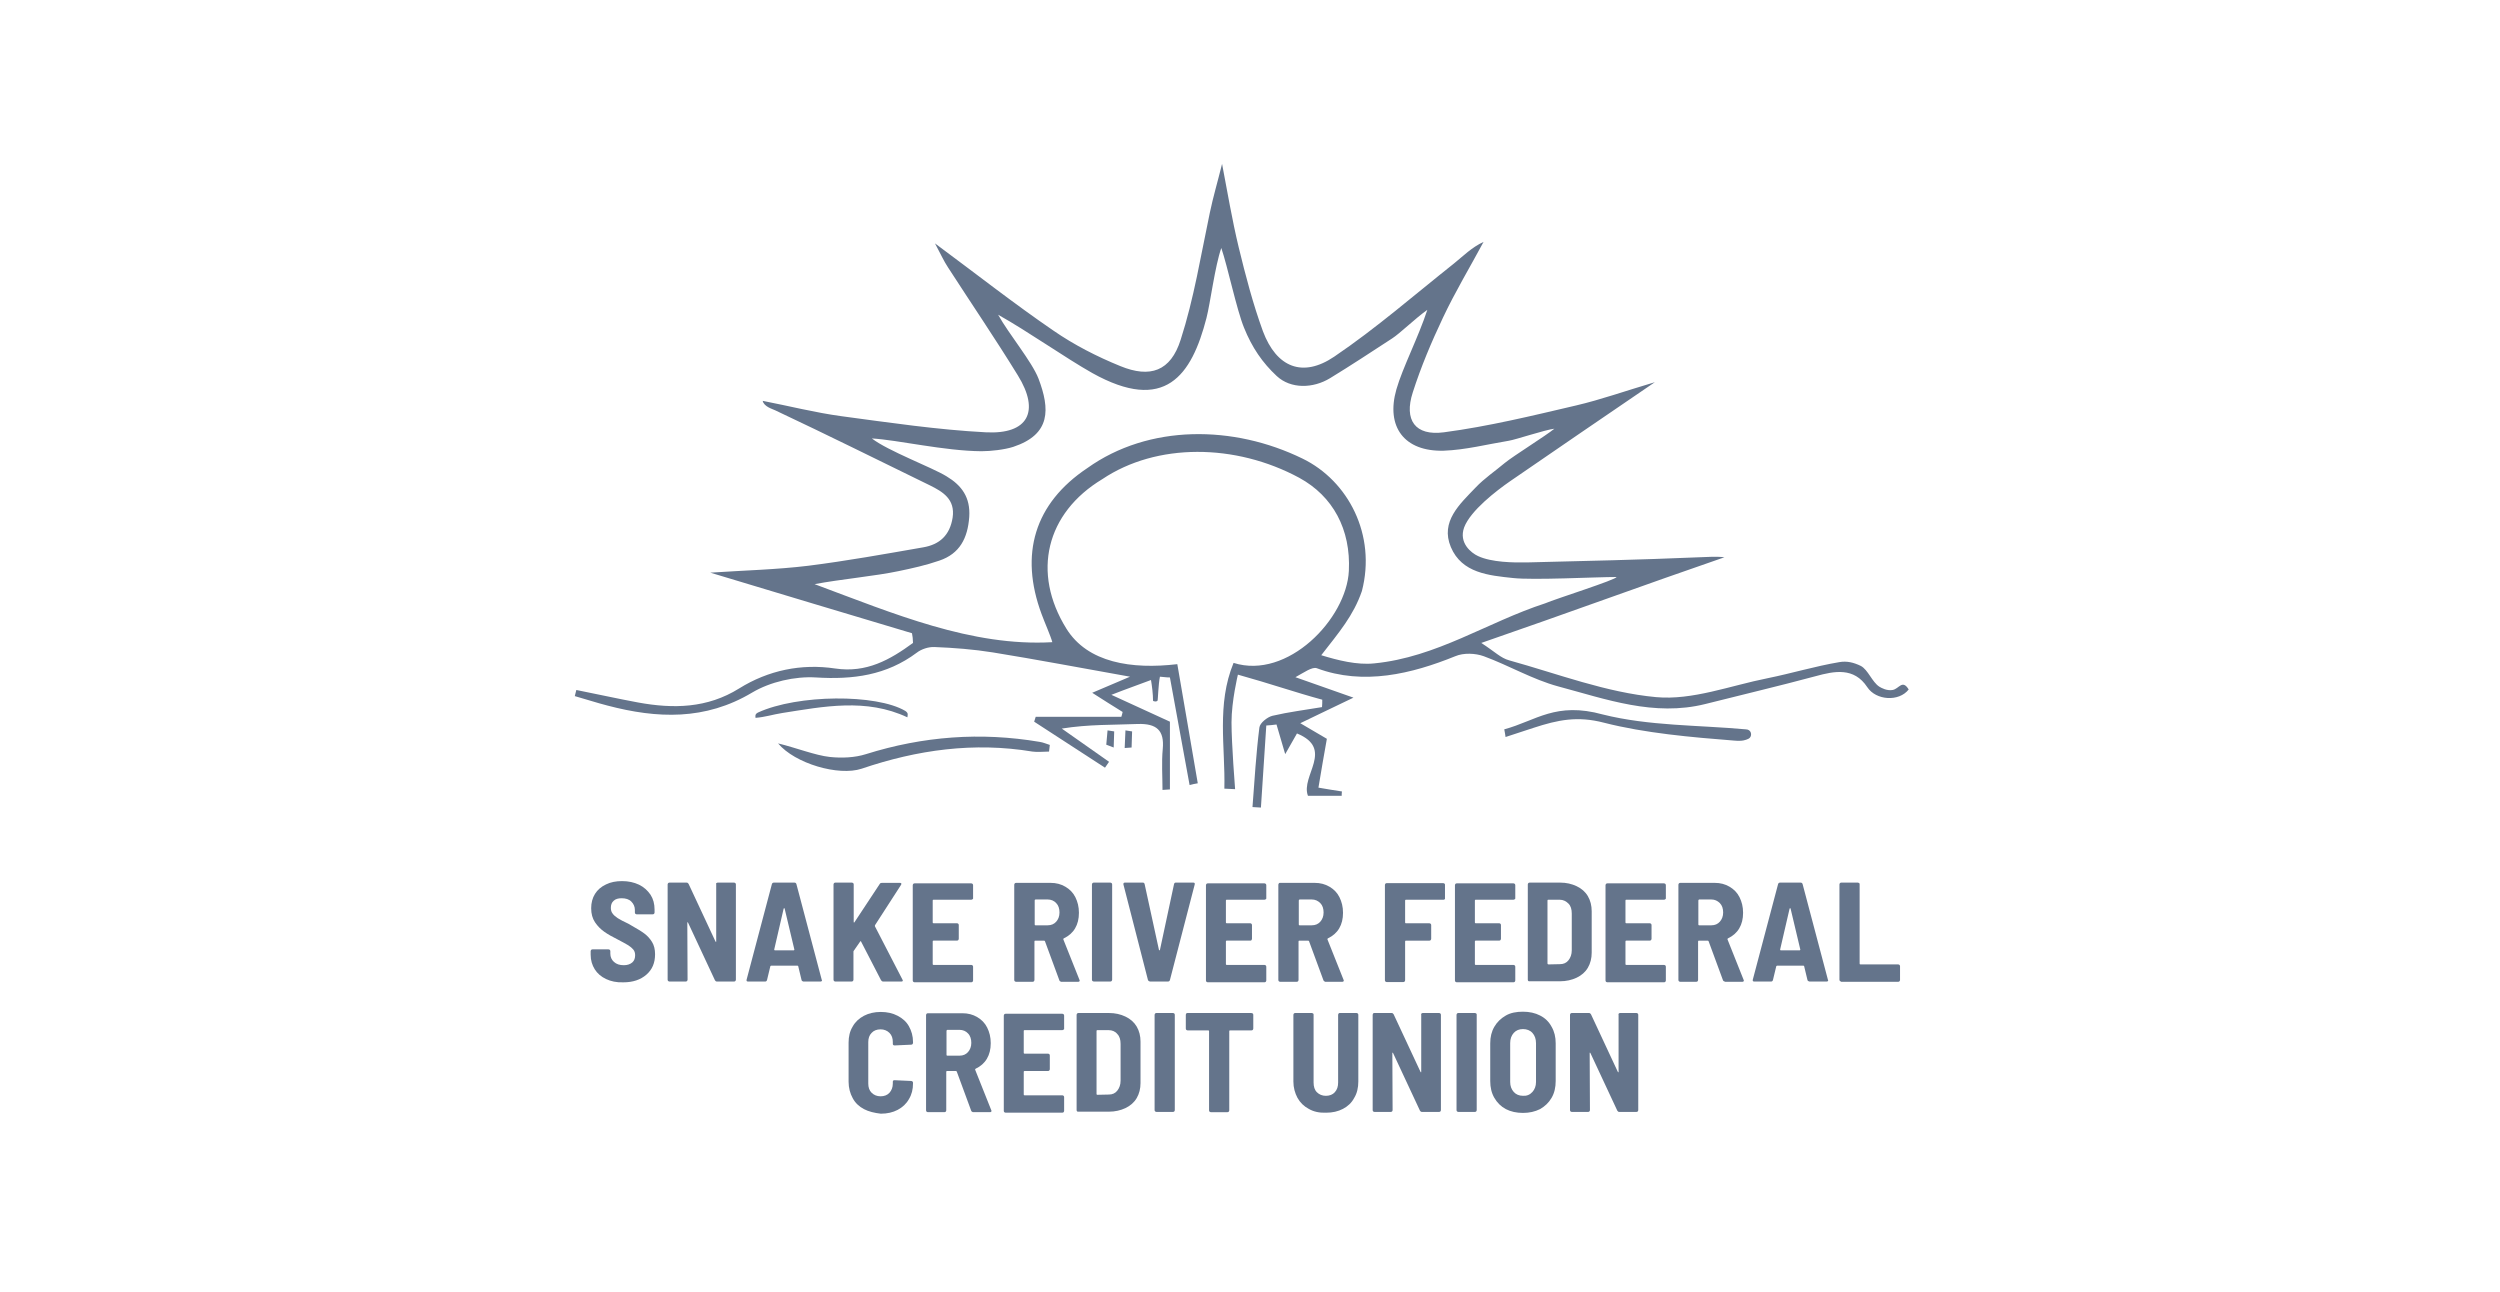 <svg width="149" height="77" viewBox="0 0 149 77" fill="none" xmlns="http://www.w3.org/2000/svg">
<path d="M66.01 43.531L65.934 44.384L66.376 44.552L66.406 43.592L66.01 43.531Z" fill="#64748B"/>
<path d="M67.077 43.531L67.031 44.582L67.443 44.552L67.473 43.592L67.077 43.531Z" fill="#64748B"/>
<path d="M54.354 37.74C50.438 36.567 46.507 35.394 42.333 34.13C44.42 33.992 46.309 33.947 48.183 33.718C50.469 33.429 52.754 33.017 55.024 32.621C55.999 32.454 56.609 31.905 56.776 30.854C56.944 29.742 56.167 29.3 55.435 28.934C52.251 27.38 49.402 25.963 46.203 24.455C46.05 24.379 45.532 24.241 45.456 23.891C47.025 24.196 48.579 24.592 50.149 24.805C52.998 25.186 55.862 25.613 58.742 25.765C61.271 25.902 62.002 24.531 60.661 22.368C59.321 20.189 57.889 18.086 56.502 15.938C56.258 15.572 56.075 15.161 55.725 14.506C58.254 16.38 60.463 18.117 62.779 19.701C64.013 20.555 65.385 21.255 66.771 21.819C68.553 22.55 69.772 22.124 70.367 20.25C71.159 17.797 71.57 15.222 72.103 12.693C72.302 11.733 72.576 10.819 72.835 9.768C73.155 11.428 73.429 13.089 73.825 14.734C74.236 16.426 74.678 18.117 75.272 19.747C76.08 21.895 77.634 22.535 79.523 21.255C82.022 19.564 84.307 17.568 86.669 15.694C87.217 15.252 87.705 14.75 88.421 14.415C87.613 15.923 86.73 17.385 85.998 18.939C85.313 20.387 84.688 21.865 84.201 23.388C83.667 25.034 84.338 25.994 86.059 25.765C88.71 25.415 91.331 24.775 93.936 24.165C95.429 23.815 96.877 23.297 98.629 22.779C95.566 24.866 92.778 26.771 89.99 28.69C89.198 29.239 87.644 30.427 87.263 31.433C86.928 32.362 87.689 32.956 88.086 33.139C88.893 33.52 90.204 33.535 91.026 33.52C94.668 33.429 97.593 33.368 101.234 33.215C101.569 33.2 102.392 33.154 102.773 33.215C98.08 34.83 93.403 36.552 88.284 38.319C89.106 38.853 89.442 39.218 89.944 39.355C92.855 40.163 95.734 41.275 98.705 41.549C100.868 41.747 103.123 40.864 105.348 40.422C106.78 40.132 108.182 39.706 109.629 39.462C110.071 39.386 110.467 39.477 110.909 39.691C111.335 39.919 111.579 40.65 112.006 40.925C112.128 41.001 112.463 41.184 112.798 41.123C113.179 41.062 113.377 40.468 113.758 41.092C113.179 41.839 111.808 41.747 111.29 40.955C110.497 39.752 109.324 39.995 108.212 40.3C105.942 40.91 103.916 41.382 101.63 41.961C98.583 42.722 95.719 41.671 92.87 40.91C91.346 40.498 89.929 39.66 88.436 39.112C87.933 38.929 87.233 38.898 86.73 39.112C84.14 40.163 81.26 40.864 78.487 39.828C78.213 39.721 77.71 40.087 77.207 40.361C78.243 40.727 79.279 41.092 80.666 41.58C79.447 42.159 78.548 42.601 77.497 43.103L79.081 44.033C78.914 44.977 78.746 45.922 78.579 46.943C79.112 47.034 79.554 47.11 79.98 47.171C79.965 47.324 79.965 47.263 79.965 47.43H77.954C77.497 46.242 79.554 44.642 77.299 43.713C77.04 44.17 76.826 44.535 76.598 44.947C76.4 44.292 76.248 43.743 76.08 43.18C75.73 43.225 75.821 43.21 75.471 43.24C75.364 44.871 75.257 46.501 75.151 48.131C74.983 48.116 74.815 48.116 74.648 48.101C74.77 46.516 74.861 44.932 75.059 43.362C75.09 43.088 75.531 42.738 75.836 42.661C76.811 42.433 77.802 42.311 78.792 42.144C78.807 41.9 78.807 41.946 78.807 41.702C77.177 41.26 75.699 40.742 73.779 40.209C73.779 40.209 73.398 41.778 73.398 43.058C73.398 44.337 73.612 47.034 73.612 47.034C73.398 47.019 73.185 47.019 72.972 47.004C73.033 44.52 72.499 41.991 73.52 39.508C76.735 40.529 80.254 36.887 80.392 34.023C80.514 31.555 79.447 29.574 77.436 28.477C73.627 26.42 68.934 26.39 65.704 28.553C62.337 30.58 61.484 34.13 63.556 37.466C64.821 39.508 67.457 39.904 70.168 39.584C70.58 41.946 70.976 44.307 71.387 46.684C71.22 46.714 71.052 46.745 70.9 46.79C70.504 44.657 70.123 42.509 69.727 40.376C69.468 40.376 69.391 40.346 69.132 40.331C69.041 40.742 69.01 41.732 68.995 41.747C68.934 41.854 68.721 41.793 68.721 41.763C68.721 41.382 68.66 40.879 68.599 40.529C68.005 40.757 67.167 41.047 66.238 41.412C67.533 42.006 68.569 42.479 69.727 43.012V47.049C69.574 47.065 69.437 47.065 69.285 47.08C69.285 46.272 69.224 45.45 69.3 44.642C69.407 43.515 68.919 43.119 67.822 43.149C66.36 43.21 64.897 43.164 63.282 43.423C64.227 44.078 65.156 44.749 66.1 45.404L65.857 45.754C64.455 44.84 63.038 43.926 61.636 43.012C61.682 42.86 61.682 42.875 61.728 42.722H66.832C66.877 42.57 66.877 42.585 66.908 42.433C66.344 42.083 65.781 41.732 65.095 41.29C65.857 40.97 66.466 40.711 67.35 40.331C64.44 39.812 61.804 39.31 59.168 38.883C58.026 38.7 56.852 38.609 55.694 38.563C55.344 38.548 54.917 38.685 54.643 38.898C52.83 40.254 50.834 40.513 48.625 40.376C47.376 40.3 45.913 40.635 44.831 41.275C42.028 42.951 39.164 42.829 36.208 42.052C35.553 41.885 34.913 41.671 34.258 41.488L34.349 41.123C35.583 41.367 36.802 41.641 38.036 41.869C40.124 42.25 42.15 42.22 44.054 41.031C45.791 39.95 47.757 39.538 49.783 39.843C51.642 40.117 53.044 39.325 54.415 38.319C54.4 38.015 54.4 37.984 54.354 37.74ZM62.718 38.274C62.627 37.923 62.261 37.1 62.078 36.598C60.753 33.032 61.652 30.001 64.805 27.898C68.477 25.277 73.52 25.323 77.634 27.334C80.361 28.66 82.037 31.89 81.169 35.227C80.666 36.689 79.813 37.679 78.746 39.051C79.737 39.355 80.879 39.645 81.9 39.538C85.633 39.173 88.634 37.085 92.093 35.958C92.733 35.684 96.359 34.541 96.343 34.389C95.094 34.389 91.407 34.587 90.173 34.45C88.741 34.297 87.126 34.16 86.471 32.606C85.831 31.082 87.004 30.046 87.948 29.056C88.467 28.508 89.106 28.081 89.685 27.593C90.204 27.167 92.123 25.978 92.641 25.552C92.093 25.613 90.325 26.207 89.929 26.268C88.634 26.481 87.339 26.816 86.044 26.862C83.698 26.923 82.585 25.445 83.225 23.206C83.591 21.926 84.536 20.098 85.069 18.467C84.338 18.985 83.424 19.884 82.966 20.174C81.748 20.966 80.529 21.773 79.279 22.535C78.259 23.16 76.933 23.19 76.095 22.413C75.242 21.621 74.617 20.707 74.145 19.534C73.703 18.452 73.17 15.892 72.789 14.78C72.408 15.877 72.134 18.071 71.905 18.955C71.022 22.383 69.437 24.653 65.095 22.23C63.526 21.347 61.256 19.747 59.488 18.757C60.128 19.915 61.499 21.545 61.895 22.566C62.581 24.379 62.642 25.887 60.387 26.634C59.869 26.801 59.046 26.893 58.498 26.893C56.273 26.877 53.516 26.222 51.962 26.131C52.922 26.877 55.542 27.852 56.41 28.386C57.325 28.934 57.843 29.65 57.767 30.808C57.675 32.073 57.203 33.002 55.984 33.413C55.192 33.688 54.369 33.87 53.562 34.038C52.206 34.328 50.072 34.526 48.549 34.815C53.257 36.567 57.904 38.548 62.718 38.274Z" fill="#64748B"/>
<path d="M62.523 44.794C62.188 44.794 61.852 44.839 61.533 44.794C58.044 44.215 54.676 44.687 51.355 45.814C49.984 46.271 47.379 45.51 46.373 44.306C47.44 44.565 48.597 45.022 49.451 45.114C50.167 45.19 50.944 45.159 51.614 44.946C55.012 43.879 58.455 43.62 61.959 44.215C62.172 44.245 62.371 44.337 62.569 44.398C62.553 44.504 62.538 44.657 62.523 44.794Z" fill="#64748B"/>
<path d="M54.08 42.753C51.627 41.595 49.067 42.113 46.629 42.494C46.05 42.586 45.608 42.738 45.029 42.784C45.029 42.692 44.969 42.57 45.182 42.464C47.543 41.382 52.236 41.352 53.958 42.372C54.156 42.509 54.095 42.601 54.08 42.753Z" fill="#64748B"/>
<path d="M36.117 58.349C35.828 58.212 35.599 58.014 35.447 57.77C35.294 57.526 35.203 57.237 35.203 56.902V56.688C35.203 56.658 35.218 56.643 35.234 56.612C35.249 56.597 35.279 56.582 35.31 56.582H36.27C36.3 56.582 36.315 56.597 36.346 56.612C36.361 56.627 36.376 56.658 36.376 56.688V56.841C36.376 57.039 36.453 57.206 36.59 57.328C36.742 57.465 36.925 57.526 37.184 57.526C37.397 57.526 37.565 57.465 37.687 57.359C37.808 57.252 37.854 57.1 37.854 56.932C37.854 56.81 37.824 56.688 37.748 56.597C37.671 56.505 37.565 56.414 37.443 56.338C37.306 56.262 37.108 56.14 36.833 56.003C36.498 55.835 36.224 55.683 36.011 55.53C35.797 55.378 35.614 55.195 35.462 54.967C35.31 54.738 35.234 54.464 35.234 54.129C35.234 53.809 35.31 53.519 35.462 53.276C35.614 53.032 35.828 52.849 36.117 52.712C36.392 52.575 36.712 52.514 37.077 52.514C37.458 52.514 37.793 52.59 38.083 52.727C38.372 52.864 38.601 53.077 38.768 53.321C38.936 53.58 39.012 53.87 39.012 54.22V54.388C39.012 54.418 38.997 54.433 38.982 54.464C38.966 54.479 38.936 54.494 38.905 54.494H37.946C37.915 54.494 37.9 54.479 37.869 54.464C37.854 54.449 37.839 54.418 37.839 54.388V54.235C37.839 54.037 37.763 53.87 37.626 53.733C37.489 53.595 37.29 53.535 37.047 53.535C36.849 53.535 36.681 53.58 36.574 53.687C36.453 53.794 36.407 53.931 36.407 54.114C36.407 54.235 36.437 54.357 36.513 54.449C36.574 54.54 36.681 54.631 36.818 54.723C36.955 54.814 37.169 54.921 37.458 55.058L37.641 55.165C37.961 55.348 38.22 55.5 38.403 55.637C38.586 55.774 38.738 55.942 38.86 56.14C38.982 56.338 39.042 56.582 39.042 56.871C39.042 57.389 38.875 57.785 38.525 58.09C38.174 58.395 37.717 58.547 37.153 58.547C36.742 58.562 36.407 58.486 36.117 58.349Z" fill="#64748B"/>
<path d="M42.701 52.634C42.716 52.619 42.747 52.603 42.777 52.603H43.752C43.783 52.603 43.798 52.619 43.828 52.634C43.844 52.649 43.859 52.68 43.859 52.71V58.393C43.859 58.423 43.844 58.439 43.828 58.469C43.813 58.484 43.783 58.5 43.752 58.5H42.731C42.671 58.5 42.64 58.469 42.61 58.423L41.01 54.995C40.995 54.98 40.995 54.965 40.979 54.965C40.964 54.965 40.964 54.98 40.964 54.995L40.979 58.393C40.979 58.423 40.964 58.439 40.949 58.469C40.934 58.484 40.903 58.5 40.873 58.5H39.898C39.867 58.5 39.852 58.484 39.822 58.469C39.806 58.454 39.791 58.423 39.791 58.393V52.71C39.791 52.68 39.806 52.664 39.822 52.634C39.837 52.619 39.867 52.603 39.898 52.603H40.919C40.979 52.603 41.01 52.634 41.04 52.68L42.64 56.108C42.655 56.123 42.655 56.138 42.671 56.138C42.686 56.138 42.686 56.123 42.686 56.108V52.71C42.671 52.68 42.671 52.649 42.701 52.634Z" fill="#64748B"/>
<path d="M47.772 58.408L47.574 57.586C47.574 57.57 47.558 57.555 47.528 57.555H45.959C45.943 57.555 45.928 57.57 45.913 57.586L45.715 58.408C45.7 58.469 45.654 58.5 45.608 58.5H44.587C44.511 58.5 44.481 58.469 44.496 58.393L46.004 52.695C46.02 52.634 46.065 52.603 46.126 52.603H47.345C47.406 52.603 47.452 52.634 47.467 52.695L48.975 58.393L48.991 58.423C48.991 58.469 48.96 58.5 48.899 58.5H47.878C47.833 58.484 47.787 58.469 47.772 58.408ZM46.157 56.626C46.172 56.641 46.172 56.641 46.187 56.641H47.299C47.315 56.641 47.315 56.641 47.33 56.626C47.345 56.611 47.345 56.611 47.345 56.595L46.766 54.157C46.766 54.142 46.751 54.127 46.736 54.127C46.72 54.127 46.72 54.142 46.705 54.157L46.142 56.595C46.142 56.595 46.142 56.611 46.157 56.626Z" fill="#64748B"/>
<path d="M49.708 58.469C49.693 58.454 49.678 58.423 49.678 58.393V52.71C49.678 52.68 49.693 52.664 49.708 52.634C49.723 52.619 49.754 52.603 49.784 52.603H50.775C50.805 52.603 50.82 52.619 50.851 52.634C50.866 52.649 50.881 52.68 50.881 52.71V54.95C50.881 54.965 50.881 54.98 50.897 54.98C50.912 54.98 50.927 54.98 50.927 54.965L52.435 52.68C52.466 52.634 52.496 52.619 52.557 52.619H53.639C53.685 52.619 53.7 52.634 53.715 52.649C53.73 52.664 53.73 52.695 53.7 52.741L52.146 55.148C52.146 55.163 52.146 55.178 52.146 55.209L53.791 58.393C53.807 58.408 53.807 58.439 53.807 58.439C53.807 58.484 53.776 58.5 53.715 58.5H52.633C52.588 58.5 52.542 58.469 52.511 58.423L51.323 56.123C51.323 56.108 51.308 56.093 51.293 56.093C51.277 56.093 51.277 56.108 51.262 56.123L50.881 56.672C50.866 56.687 50.866 56.717 50.866 56.717V58.393C50.866 58.423 50.851 58.439 50.836 58.469C50.82 58.484 50.79 58.5 50.76 58.5H49.769C49.739 58.484 49.723 58.484 49.708 58.469Z" fill="#64748B"/>
<path d="M57.965 53.593C57.95 53.608 57.92 53.623 57.889 53.623H55.635C55.604 53.623 55.589 53.639 55.589 53.669V54.98C55.589 55.01 55.604 55.025 55.635 55.025H57.036C57.067 55.025 57.082 55.04 57.112 55.056C57.128 55.071 57.143 55.101 57.143 55.132V55.955C57.143 55.985 57.128 56 57.112 56.031C57.097 56.046 57.067 56.061 57.036 56.061H55.635C55.604 56.061 55.589 56.077 55.589 56.107V57.463C55.589 57.493 55.604 57.509 55.635 57.509H57.889C57.92 57.509 57.935 57.524 57.965 57.539C57.981 57.554 57.996 57.585 57.996 57.615V58.438C57.996 58.468 57.981 58.484 57.965 58.514C57.95 58.529 57.92 58.545 57.889 58.545H54.507C54.477 58.545 54.461 58.529 54.431 58.514C54.416 58.499 54.4 58.468 54.4 58.438V52.755C54.4 52.725 54.416 52.709 54.431 52.679C54.446 52.664 54.477 52.648 54.507 52.648H57.889C57.92 52.648 57.935 52.664 57.965 52.679C57.981 52.694 57.996 52.725 57.996 52.755V53.578C57.996 53.547 57.981 53.578 57.965 53.593Z" fill="#64748B"/>
<path d="M63.131 58.409L62.278 56.093C62.262 56.078 62.247 56.062 62.232 56.062H61.699C61.668 56.062 61.653 56.078 61.653 56.108V58.409C61.653 58.439 61.638 58.455 61.622 58.485C61.607 58.5 61.577 58.515 61.546 58.515H60.556C60.525 58.515 60.51 58.5 60.48 58.485C60.465 58.47 60.449 58.439 60.449 58.409V52.726C60.449 52.695 60.465 52.68 60.48 52.65C60.495 52.634 60.525 52.619 60.556 52.619H62.613C62.948 52.619 63.237 52.695 63.496 52.848C63.755 53 63.953 53.198 64.091 53.472C64.228 53.747 64.304 54.051 64.304 54.402C64.304 54.767 64.228 55.072 64.075 55.331C63.923 55.59 63.694 55.788 63.405 55.925C63.374 55.941 63.374 55.956 63.374 55.986L64.334 58.394C64.334 58.409 64.35 58.424 64.35 58.439C64.35 58.485 64.319 58.515 64.258 58.515H63.237C63.176 58.485 63.146 58.47 63.131 58.409ZM61.668 53.67V55.103C61.668 55.133 61.683 55.148 61.714 55.148H62.445C62.658 55.148 62.826 55.072 62.948 54.935C63.07 54.798 63.146 54.615 63.146 54.386C63.146 54.158 63.085 53.96 62.948 53.823C62.826 53.686 62.643 53.609 62.445 53.609H61.714C61.668 53.625 61.668 53.64 61.668 53.67Z" fill="#64748B"/>
<path d="M65.111 58.469C65.095 58.454 65.08 58.423 65.08 58.393V52.71C65.08 52.68 65.095 52.664 65.111 52.634C65.126 52.619 65.156 52.603 65.187 52.603H66.177C66.207 52.603 66.223 52.619 66.253 52.634C66.269 52.649 66.284 52.68 66.284 52.71V58.393C66.284 58.423 66.269 58.439 66.253 58.469C66.238 58.484 66.207 58.5 66.177 58.5H65.187C65.156 58.484 65.126 58.484 65.111 58.469Z" fill="#64748B"/>
<path d="M68.418 58.408L66.955 52.71V52.68C66.955 52.634 66.986 52.603 67.046 52.603H68.113C68.174 52.603 68.204 52.634 68.22 52.695L69.073 56.611C69.073 56.626 69.088 56.641 69.103 56.641C69.119 56.641 69.119 56.626 69.134 56.611L69.972 52.695C69.987 52.634 70.017 52.603 70.078 52.603H71.115C71.191 52.603 71.221 52.634 71.206 52.71L69.728 58.408C69.713 58.469 69.667 58.5 69.606 58.5H68.54C68.479 58.484 68.448 58.469 68.418 58.408Z" fill="#64748B"/>
<path d="M75.44 53.593C75.425 53.608 75.394 53.623 75.364 53.623H73.109C73.079 53.623 73.064 53.639 73.064 53.669V54.98C73.064 55.01 73.079 55.025 73.109 55.025H74.511C74.541 55.025 74.556 55.04 74.587 55.056C74.602 55.071 74.618 55.101 74.618 55.132V55.955C74.618 55.985 74.602 56 74.587 56.031C74.572 56.061 74.541 56.061 74.511 56.061H73.109C73.079 56.061 73.064 56.077 73.064 56.107V57.463C73.064 57.493 73.079 57.509 73.109 57.509H75.364C75.394 57.509 75.41 57.524 75.44 57.539C75.456 57.554 75.471 57.585 75.471 57.615V58.438C75.471 58.468 75.456 58.484 75.44 58.514C75.425 58.529 75.394 58.545 75.364 58.545H71.982C71.951 58.545 71.936 58.529 71.906 58.514C71.89 58.499 71.875 58.468 71.875 58.438V52.755C71.875 52.725 71.89 52.709 71.906 52.679C71.921 52.664 71.951 52.648 71.982 52.648H75.364C75.394 52.648 75.41 52.664 75.44 52.679C75.456 52.694 75.471 52.725 75.471 52.755V53.578C75.471 53.547 75.456 53.578 75.44 53.593Z" fill="#64748B"/>
<path d="M78.871 58.409L78.018 56.093C78.002 56.078 77.987 56.062 77.972 56.062H77.439C77.408 56.062 77.393 56.078 77.393 56.108V58.409C77.393 58.439 77.378 58.455 77.363 58.485C77.347 58.5 77.317 58.515 77.286 58.515H76.296C76.266 58.515 76.25 58.5 76.22 58.485C76.205 58.47 76.189 58.439 76.189 58.409V52.726C76.189 52.695 76.205 52.68 76.22 52.65C76.235 52.619 76.266 52.619 76.296 52.619H78.353C78.688 52.619 78.978 52.695 79.237 52.848C79.496 53 79.694 53.198 79.831 53.472C79.968 53.747 80.044 54.051 80.044 54.402C80.044 54.767 79.968 55.072 79.816 55.331C79.663 55.59 79.435 55.788 79.145 55.925C79.115 55.941 79.115 55.956 79.115 55.986L80.075 58.394C80.075 58.409 80.09 58.424 80.09 58.439C80.09 58.485 80.059 58.515 79.998 58.515H78.978C78.932 58.485 78.886 58.47 78.871 58.409ZM77.408 53.67V55.103C77.408 55.133 77.424 55.148 77.454 55.148H78.185C78.399 55.148 78.566 55.072 78.688 54.935C78.81 54.798 78.886 54.615 78.886 54.386C78.886 54.158 78.825 53.96 78.688 53.823C78.551 53.686 78.383 53.609 78.185 53.609H77.454C77.424 53.625 77.408 53.64 77.408 53.67Z" fill="#64748B"/>
<path d="M86.106 53.595C86.091 53.61 86.061 53.625 86.03 53.625H83.79C83.76 53.625 83.745 53.64 83.745 53.671V54.981C83.745 55.011 83.76 55.027 83.79 55.027H85.192C85.222 55.027 85.238 55.042 85.268 55.057C85.284 55.072 85.299 55.103 85.299 55.133V55.956C85.299 55.987 85.284 56.002 85.268 56.032C85.253 56.048 85.222 56.063 85.192 56.063H83.79C83.76 56.063 83.745 56.078 83.745 56.108V58.424C83.745 58.455 83.73 58.47 83.714 58.501C83.699 58.516 83.668 58.531 83.638 58.531H82.648C82.617 58.531 82.602 58.516 82.572 58.501C82.556 58.485 82.541 58.455 82.541 58.424V52.741C82.541 52.711 82.556 52.696 82.572 52.665C82.587 52.65 82.617 52.635 82.648 52.635H86.015C86.045 52.635 86.061 52.65 86.091 52.665C86.121 52.681 86.121 52.711 86.121 52.741V53.564C86.137 53.549 86.121 53.579 86.106 53.595Z" fill="#64748B"/>
<path d="M90.28 53.593C90.265 53.608 90.234 53.623 90.204 53.623H87.949C87.918 53.623 87.903 53.639 87.903 53.669V54.98C87.903 55.01 87.918 55.025 87.949 55.025H89.351C89.381 55.025 89.396 55.04 89.427 55.056C89.442 55.071 89.457 55.101 89.457 55.132V55.955C89.457 55.985 89.442 56 89.427 56.031C89.412 56.046 89.381 56.061 89.351 56.061H87.949C87.918 56.061 87.903 56.077 87.903 56.107V57.463C87.903 57.493 87.918 57.509 87.949 57.509H90.204C90.234 57.509 90.249 57.524 90.28 57.539C90.295 57.554 90.311 57.585 90.311 57.615V58.438C90.311 58.468 90.295 58.484 90.28 58.514C90.265 58.529 90.234 58.545 90.204 58.545H86.822C86.791 58.545 86.776 58.529 86.745 58.514C86.73 58.499 86.715 58.468 86.715 58.438V52.755C86.715 52.725 86.73 52.709 86.745 52.679C86.76 52.664 86.791 52.648 86.822 52.648H90.204C90.234 52.648 90.249 52.664 90.28 52.679C90.295 52.694 90.311 52.725 90.311 52.755V53.578C90.311 53.547 90.295 53.578 90.28 53.593Z" fill="#64748B"/>
<path d="M91.087 58.469C91.072 58.454 91.057 58.423 91.057 58.393V52.71C91.057 52.68 91.072 52.664 91.087 52.634C91.102 52.619 91.133 52.603 91.163 52.603H92.976C93.357 52.603 93.677 52.68 93.967 52.817C94.256 52.954 94.485 53.152 94.637 53.411C94.789 53.67 94.865 53.975 94.865 54.31V56.778C94.865 57.113 94.789 57.418 94.637 57.677C94.485 57.936 94.256 58.134 93.967 58.271C93.677 58.408 93.342 58.484 92.976 58.484H91.163C91.133 58.484 91.118 58.484 91.087 58.469ZM92.291 57.479L92.976 57.464C93.19 57.464 93.357 57.388 93.479 57.235C93.601 57.083 93.677 56.885 93.677 56.641V54.447C93.677 54.188 93.616 53.99 93.479 53.853C93.342 53.716 93.174 53.624 92.961 53.624H92.275C92.245 53.624 92.23 53.639 92.23 53.67V57.433C92.245 57.464 92.26 57.479 92.291 57.479Z" fill="#64748B"/>
<path d="M99.255 53.593C99.239 53.608 99.209 53.623 99.178 53.623H96.924C96.893 53.623 96.878 53.639 96.878 53.669V54.98C96.878 55.01 96.893 55.025 96.924 55.025H98.325C98.356 55.025 98.371 55.04 98.401 55.056C98.417 55.071 98.432 55.101 98.432 55.132V55.955C98.432 55.985 98.417 56 98.401 56.031C98.386 56.046 98.356 56.061 98.325 56.061H96.924C96.893 56.061 96.878 56.077 96.878 56.107V57.463C96.878 57.493 96.893 57.509 96.924 57.509H99.178C99.209 57.509 99.224 57.524 99.255 57.539C99.27 57.554 99.285 57.585 99.285 57.615V58.438C99.285 58.468 99.27 58.484 99.255 58.514C99.239 58.529 99.209 58.545 99.178 58.545H95.796C95.766 58.545 95.75 58.529 95.72 58.514C95.705 58.499 95.689 58.468 95.689 58.438V52.755C95.689 52.725 95.705 52.709 95.72 52.679C95.735 52.664 95.766 52.648 95.796 52.648H99.178C99.209 52.648 99.224 52.664 99.255 52.679C99.27 52.694 99.285 52.725 99.285 52.755V53.578C99.285 53.547 99.27 53.578 99.255 53.593Z" fill="#64748B"/>
<path d="M102.684 58.409L101.831 56.093C101.816 56.078 101.801 56.062 101.785 56.062H101.252C101.222 56.062 101.206 56.078 101.206 56.108V58.409C101.206 58.439 101.191 58.455 101.176 58.485C101.161 58.5 101.13 58.515 101.1 58.515H100.14C100.109 58.515 100.094 58.5 100.064 58.485C100.048 58.47 100.033 58.439 100.033 58.409V52.726C100.033 52.695 100.048 52.68 100.064 52.65C100.079 52.634 100.109 52.619 100.14 52.619H102.197C102.532 52.619 102.821 52.695 103.08 52.848C103.339 53 103.537 53.198 103.675 53.472C103.812 53.747 103.888 54.051 103.888 54.402C103.888 54.767 103.812 55.072 103.659 55.331C103.507 55.59 103.278 55.788 102.989 55.925C102.958 55.941 102.958 55.956 102.958 55.986L103.918 58.394C103.918 58.409 103.934 58.424 103.934 58.439C103.934 58.485 103.903 58.515 103.842 58.515H102.821C102.745 58.485 102.7 58.47 102.684 58.409ZM101.222 53.67V55.103C101.222 55.133 101.237 55.148 101.267 55.148H101.999C102.212 55.148 102.379 55.072 102.501 54.935C102.623 54.798 102.7 54.615 102.7 54.386C102.7 54.158 102.639 53.96 102.501 53.823C102.364 53.686 102.197 53.609 101.999 53.609H101.267C101.237 53.625 101.222 53.64 101.222 53.67Z" fill="#64748B"/>
<path d="M107.725 58.408L107.527 57.586C107.527 57.57 107.512 57.555 107.481 57.555H105.912C105.897 57.555 105.882 57.57 105.866 57.586L105.668 58.408C105.653 58.469 105.607 58.5 105.562 58.5H104.556C104.48 58.5 104.45 58.469 104.465 58.393L105.973 52.695C105.988 52.634 106.034 52.603 106.095 52.603H107.314C107.375 52.603 107.42 52.634 107.436 52.695L108.944 58.393L108.959 58.423C108.959 58.469 108.929 58.5 108.868 58.5H107.847C107.786 58.484 107.74 58.469 107.725 58.408ZM106.11 56.626C106.125 56.641 106.125 56.641 106.141 56.641H107.253C107.268 56.641 107.268 56.641 107.283 56.626C107.299 56.611 107.299 56.611 107.299 56.595L106.72 54.157C106.72 54.142 106.704 54.127 106.689 54.127C106.674 54.127 106.674 54.142 106.659 54.157L106.095 56.595C106.095 56.595 106.095 56.611 106.11 56.626Z" fill="#64748B"/>
<path d="M109.661 58.469C109.646 58.454 109.631 58.423 109.631 58.393V52.71C109.631 52.68 109.646 52.664 109.661 52.634C109.677 52.619 109.707 52.603 109.737 52.603H110.728C110.758 52.603 110.774 52.619 110.804 52.634C110.834 52.649 110.834 52.68 110.834 52.71V57.433C110.834 57.464 110.85 57.479 110.88 57.479H113.135C113.166 57.479 113.181 57.494 113.211 57.509C113.226 57.525 113.242 57.555 113.242 57.586V58.408C113.242 58.439 113.226 58.454 113.211 58.484C113.196 58.5 113.166 58.515 113.135 58.515H109.737C109.707 58.484 109.677 58.484 109.661 58.469Z" fill="#64748B"/>
<path d="M51.49 66.102C51.201 65.95 50.972 65.736 50.82 65.447C50.668 65.173 50.576 64.838 50.576 64.472V62.141C50.576 61.775 50.652 61.455 50.82 61.181C50.972 60.907 51.201 60.693 51.49 60.541C51.78 60.389 52.115 60.312 52.496 60.312C52.877 60.312 53.212 60.389 53.501 60.541C53.791 60.693 54.019 60.892 54.172 61.166C54.324 61.44 54.416 61.745 54.416 62.11V62.156C54.416 62.187 54.4 62.202 54.385 62.232C54.37 62.248 54.339 62.263 54.309 62.263L53.319 62.308C53.258 62.308 53.212 62.278 53.212 62.217V62.11C53.212 61.882 53.151 61.699 53.014 61.562C52.877 61.425 52.694 61.349 52.481 61.349C52.252 61.349 52.069 61.425 51.947 61.562C51.81 61.699 51.749 61.882 51.749 62.11V64.579C51.749 64.807 51.81 64.99 51.947 65.127C52.084 65.264 52.267 65.34 52.481 65.34C52.709 65.34 52.892 65.264 53.014 65.127C53.136 64.99 53.212 64.807 53.212 64.579V64.472C53.212 64.411 53.242 64.38 53.319 64.38L54.309 64.426C54.339 64.426 54.355 64.441 54.385 64.457C54.4 64.472 54.416 64.502 54.416 64.533V64.563C54.416 64.929 54.339 65.234 54.172 65.508C54.019 65.782 53.791 65.995 53.501 66.148C53.212 66.3 52.877 66.376 52.496 66.376C52.115 66.331 51.78 66.254 51.49 66.102Z" fill="#64748B"/>
<path d="M57.875 66.178L57.022 63.862C57.006 63.847 56.991 63.832 56.976 63.832H56.443C56.412 63.832 56.397 63.847 56.397 63.878V66.178C56.397 66.209 56.382 66.224 56.367 66.254C56.351 66.27 56.321 66.285 56.29 66.285H55.3C55.27 66.285 55.254 66.27 55.224 66.254C55.209 66.239 55.193 66.209 55.193 66.178V60.495C55.193 60.465 55.209 60.45 55.224 60.419C55.239 60.404 55.27 60.389 55.3 60.389H57.357C57.692 60.389 57.981 60.465 58.24 60.617C58.499 60.77 58.698 60.968 58.835 61.242C58.972 61.516 59.048 61.821 59.048 62.171C59.048 62.537 58.972 62.842 58.819 63.101C58.667 63.36 58.439 63.558 58.149 63.695C58.119 63.71 58.119 63.725 58.119 63.756L59.078 66.163C59.078 66.178 59.094 66.194 59.094 66.209C59.094 66.254 59.063 66.285 59.002 66.285H57.981C57.92 66.254 57.89 66.239 57.875 66.178ZM56.412 61.44V62.872C56.412 62.903 56.427 62.918 56.458 62.918H57.189C57.403 62.918 57.57 62.842 57.692 62.705C57.814 62.567 57.89 62.385 57.89 62.156C57.89 61.928 57.829 61.729 57.692 61.592C57.57 61.455 57.387 61.379 57.189 61.379H56.458C56.427 61.394 56.412 61.41 56.412 61.44Z" fill="#64748B"/>
<path d="M63.391 61.364C63.376 61.38 63.346 61.395 63.315 61.395H61.06C61.03 61.395 61.015 61.41 61.015 61.441V62.751C61.015 62.782 61.03 62.797 61.06 62.797H62.462C62.492 62.797 62.508 62.812 62.538 62.827C62.553 62.843 62.569 62.873 62.569 62.903V63.726C62.569 63.757 62.553 63.772 62.538 63.802C62.523 63.818 62.492 63.833 62.462 63.833H61.06C61.03 63.833 61.015 63.848 61.015 63.879V65.234C61.015 65.265 61.03 65.28 61.06 65.28H63.315C63.346 65.28 63.361 65.295 63.391 65.311C63.407 65.326 63.422 65.356 63.422 65.387V66.21C63.422 66.24 63.407 66.255 63.391 66.286C63.376 66.301 63.346 66.316 63.315 66.316H59.933C59.902 66.316 59.887 66.301 59.857 66.286C59.841 66.27 59.826 66.24 59.826 66.21V60.527C59.826 60.496 59.841 60.481 59.857 60.45C59.872 60.435 59.902 60.42 59.933 60.42H63.315C63.346 60.42 63.361 60.435 63.391 60.45C63.407 60.466 63.422 60.496 63.422 60.527V61.349C63.422 61.319 63.407 61.349 63.391 61.364Z" fill="#64748B"/>
<path d="M64.197 66.241C64.181 66.225 64.166 66.195 64.166 66.165V60.482C64.166 60.451 64.181 60.436 64.197 60.406C64.212 60.39 64.242 60.375 64.273 60.375H66.086C66.467 60.375 66.787 60.451 67.076 60.588C67.365 60.725 67.594 60.923 67.746 61.182C67.899 61.441 67.975 61.746 67.975 62.081V64.549C67.975 64.885 67.899 65.189 67.746 65.448C67.594 65.707 67.365 65.906 67.076 66.043C66.787 66.18 66.451 66.256 66.086 66.256H64.273C64.242 66.256 64.227 66.256 64.197 66.241ZM65.4 65.25L66.086 65.235C66.299 65.235 66.467 65.159 66.588 65.007C66.71 64.854 66.787 64.656 66.787 64.412V62.218C66.787 61.959 66.726 61.761 66.588 61.624C66.467 61.472 66.284 61.396 66.07 61.396H65.4C65.37 61.396 65.354 61.411 65.354 61.441V65.205C65.354 65.235 65.37 65.25 65.4 65.25Z" fill="#64748B"/>
<path d="M68.845 66.241C68.83 66.225 68.814 66.195 68.814 66.165V60.482C68.814 60.451 68.83 60.436 68.845 60.406C68.86 60.39 68.891 60.375 68.921 60.375H69.911C69.942 60.375 69.957 60.39 69.988 60.406C70.003 60.421 70.018 60.451 70.018 60.482V66.165C70.018 66.195 70.003 66.21 69.988 66.241C69.972 66.256 69.942 66.271 69.911 66.271H68.921C68.891 66.256 68.86 66.256 68.845 66.241Z" fill="#64748B"/>
<path d="M74.666 60.406C74.681 60.421 74.696 60.451 74.696 60.482V61.304C74.696 61.335 74.681 61.35 74.666 61.381C74.65 61.396 74.62 61.411 74.589 61.411H73.31C73.279 61.411 73.264 61.426 73.264 61.457V66.18C73.264 66.21 73.249 66.225 73.233 66.256C73.218 66.271 73.188 66.286 73.157 66.286H72.167C72.136 66.286 72.121 66.271 72.091 66.256C72.076 66.241 72.06 66.21 72.06 66.18V61.457C72.06 61.426 72.045 61.411 72.015 61.411H70.781C70.75 61.411 70.735 61.396 70.704 61.381C70.689 61.365 70.674 61.335 70.674 61.304V60.482C70.674 60.451 70.689 60.436 70.704 60.406C70.719 60.375 70.75 60.375 70.781 60.375H74.559C74.62 60.375 74.635 60.39 74.666 60.406Z" fill="#64748B"/>
<path d="M78 66.088C77.711 65.936 77.482 65.707 77.33 65.433C77.177 65.144 77.086 64.824 77.086 64.458V60.482C77.086 60.451 77.101 60.436 77.116 60.406C77.132 60.39 77.162 60.375 77.193 60.375H78.183C78.213 60.375 78.229 60.39 78.259 60.406C78.29 60.421 78.29 60.451 78.29 60.482V64.519C78.29 64.763 78.35 64.961 78.488 65.098C78.625 65.235 78.808 65.311 79.021 65.311C79.249 65.311 79.432 65.235 79.554 65.098C79.691 64.946 79.752 64.763 79.752 64.519V60.482C79.752 60.451 79.767 60.436 79.783 60.406C79.798 60.375 79.828 60.375 79.859 60.375H80.849C80.88 60.375 80.895 60.39 80.925 60.406C80.941 60.421 80.956 60.451 80.956 60.482V64.458C80.956 64.824 80.88 65.159 80.712 65.433C80.56 65.723 80.331 65.936 80.042 66.088C79.752 66.241 79.417 66.317 79.036 66.317C78.625 66.332 78.29 66.256 78 66.088Z" fill="#64748B"/>
<path d="M84.721 60.406C84.736 60.39 84.766 60.375 84.797 60.375H85.772C85.802 60.375 85.818 60.39 85.848 60.406C85.863 60.421 85.879 60.451 85.879 60.482V66.165C85.879 66.195 85.863 66.21 85.848 66.241C85.833 66.256 85.802 66.271 85.772 66.271H84.751C84.69 66.271 84.66 66.241 84.629 66.195L83.029 62.767C83.014 62.752 83.014 62.736 82.999 62.736C82.984 62.736 82.984 62.752 82.984 62.767L82.999 66.165C82.999 66.195 82.984 66.21 82.969 66.241C82.953 66.256 82.923 66.271 82.892 66.271H81.917C81.887 66.271 81.871 66.256 81.841 66.241C81.826 66.225 81.811 66.195 81.811 66.165V60.482C81.811 60.451 81.826 60.436 81.841 60.406C81.856 60.375 81.887 60.375 81.917 60.375H82.938C82.999 60.375 83.029 60.406 83.06 60.451L84.66 63.879C84.675 63.894 84.675 63.91 84.69 63.91C84.705 63.91 84.705 63.894 84.705 63.879V60.482C84.69 60.451 84.705 60.421 84.721 60.406Z" fill="#64748B"/>
<path d="M86.839 66.241C86.824 66.225 86.809 66.195 86.809 66.165V60.482C86.809 60.451 86.824 60.436 86.839 60.406C86.854 60.39 86.885 60.375 86.915 60.375H87.906C87.936 60.375 87.951 60.39 87.982 60.406C88.012 60.421 88.012 60.451 88.012 60.482V66.165C88.012 66.195 87.997 66.21 87.982 66.241C87.967 66.256 87.936 66.271 87.906 66.271H86.915C86.87 66.256 86.854 66.256 86.839 66.241Z" fill="#64748B"/>
<path d="M89.748 66.102C89.458 65.949 89.23 65.721 89.062 65.431C88.894 65.142 88.818 64.807 88.818 64.426V62.186C88.818 61.805 88.894 61.485 89.062 61.196C89.23 60.906 89.458 60.693 89.748 60.525C90.037 60.358 90.388 60.297 90.769 60.297C91.149 60.297 91.5 60.373 91.789 60.525C92.094 60.678 92.323 60.906 92.475 61.196C92.643 61.485 92.719 61.805 92.719 62.186V64.426C92.719 64.807 92.643 65.142 92.475 65.431C92.307 65.721 92.079 65.934 91.789 66.102C91.485 66.254 91.149 66.33 90.769 66.33C90.388 66.33 90.037 66.254 89.748 66.102ZM91.332 65.081C91.469 64.928 91.546 64.731 91.546 64.487V62.171C91.546 61.912 91.469 61.714 91.332 61.561C91.195 61.409 90.997 61.333 90.769 61.333C90.54 61.333 90.357 61.409 90.22 61.561C90.083 61.714 90.007 61.912 90.007 62.171V64.487C90.007 64.731 90.083 64.928 90.22 65.081C90.357 65.233 90.54 65.309 90.769 65.309C90.997 65.325 91.18 65.248 91.332 65.081Z" fill="#64748B"/>
<path d="M96.482 60.406C96.498 60.39 96.528 60.375 96.558 60.375H97.534C97.564 60.375 97.579 60.39 97.61 60.406C97.625 60.421 97.64 60.451 97.64 60.482V66.165C97.64 66.195 97.625 66.21 97.61 66.241C97.594 66.256 97.564 66.271 97.534 66.271H96.513C96.452 66.271 96.421 66.241 96.391 66.195L94.791 62.767C94.776 62.752 94.776 62.736 94.761 62.736C94.746 62.736 94.745 62.752 94.745 62.767L94.761 66.165C94.761 66.195 94.746 66.21 94.73 66.241C94.715 66.256 94.684 66.271 94.654 66.271H93.679C93.648 66.271 93.633 66.256 93.603 66.241C93.588 66.225 93.572 66.195 93.572 66.165V60.482C93.572 60.451 93.588 60.436 93.603 60.406C93.618 60.39 93.648 60.375 93.679 60.375H94.7C94.761 60.375 94.791 60.406 94.822 60.451L96.421 63.879C96.437 63.894 96.437 63.91 96.452 63.91C96.467 63.91 96.467 63.894 96.467 63.879V60.482C96.452 60.451 96.467 60.421 96.482 60.406Z" fill="#64748B"/>
<path d="M89.654 43.469C91.559 42.951 92.717 41.808 95.535 42.585C98.278 43.271 101.203 43.21 104.052 43.469C104.083 43.469 104.128 43.484 104.159 43.484C104.418 43.56 104.433 43.926 104.204 44.033C104.037 44.109 103.854 44.185 103.351 44.139C100.822 43.941 98.034 43.697 95.596 43.073C94.012 42.661 92.854 42.905 91.406 43.377C90.858 43.56 90.294 43.743 89.731 43.926C89.715 43.789 89.685 43.636 89.654 43.469Z" fill="#64748B"/>
</svg>

